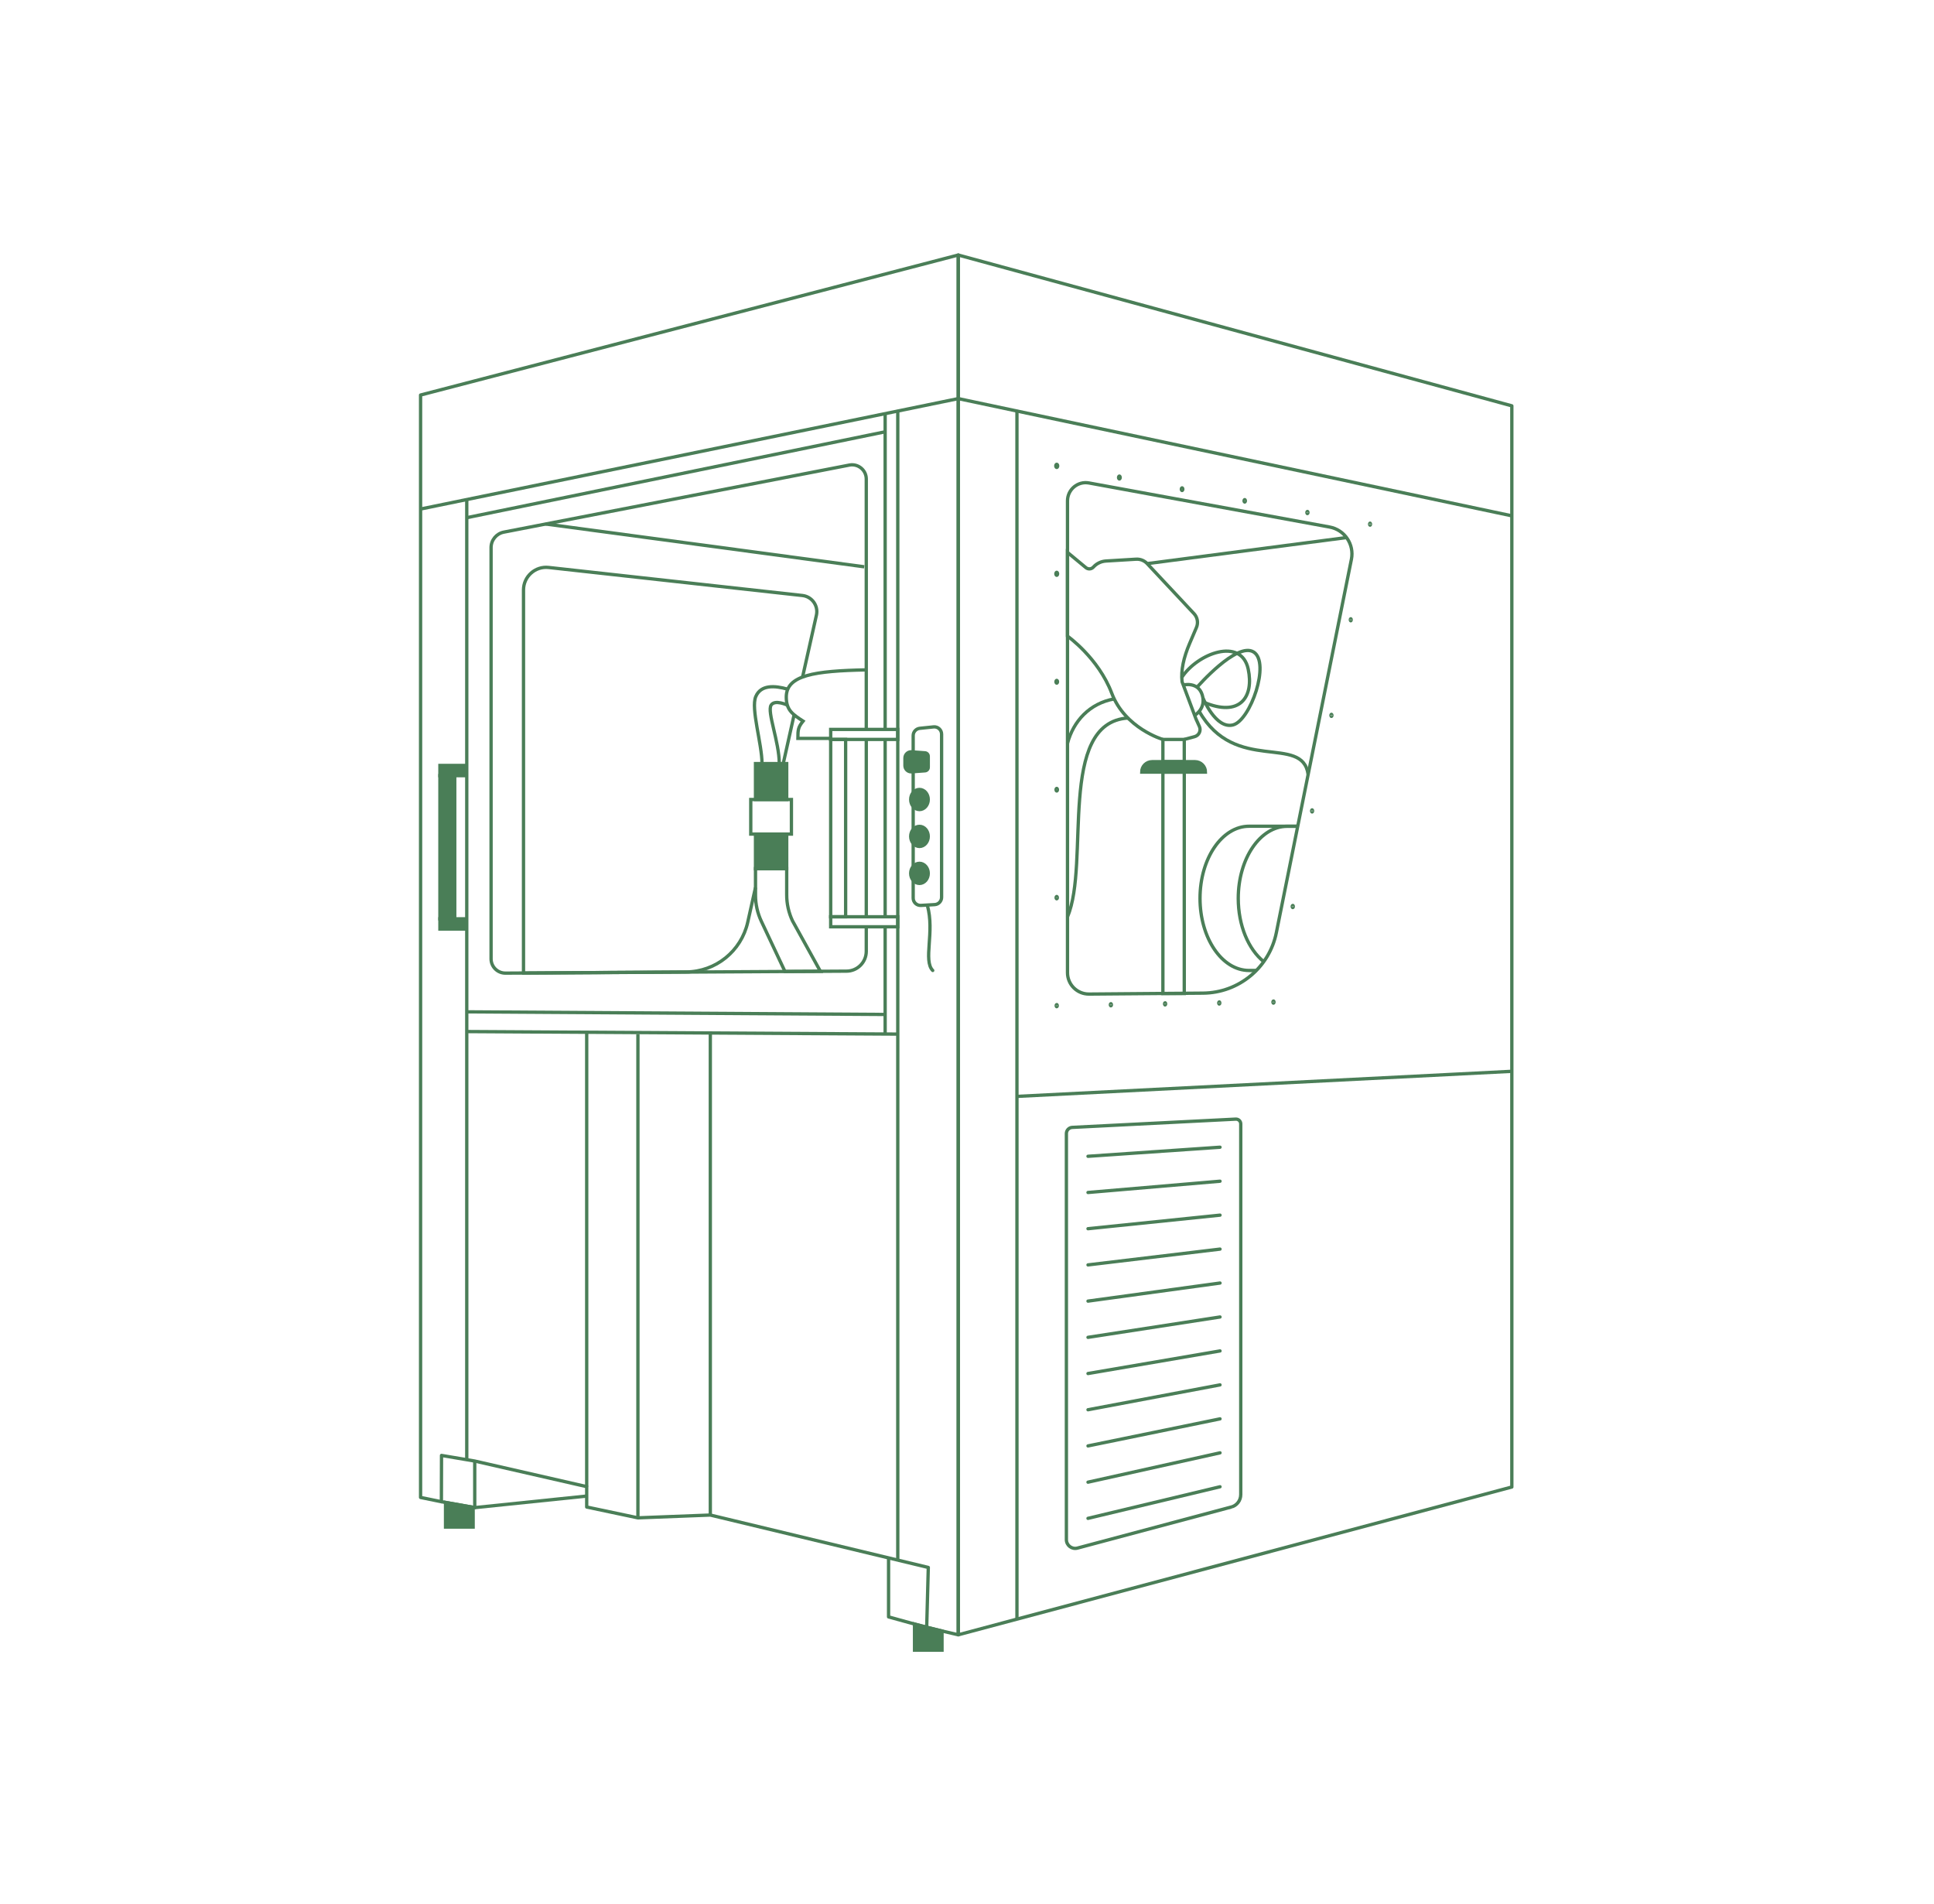 <?xml version="1.0" encoding="UTF-8"?> <svg xmlns="http://www.w3.org/2000/svg" width="584" height="575" viewBox="0 0 584 575" fill="none"><g opacity="0.9"><path d="M289.364 77V493.606L279.828 491.387L280.313 473.272L214.493 457.451L192.629 458.293L177.165 455.029V448.872L143.357 441.146L133.323 439.451L133.285 453.423L127 452.135V119.273L289.364 77Z" stroke="#367045" stroke-linejoin="round"></path><path d="M456.521 122.538V448.986L289.363 493.606V77L456.521 122.538Z" stroke="#367045" stroke-linejoin="round"></path><path d="M363.282 299.866L328.848 300.147C325.266 300.172 322.346 297.279 322.346 293.696V151.233C322.346 147.804 325.457 145.203 328.835 145.827L401.475 159.125C406.014 159.953 408.984 164.339 408.08 168.864L385.413 281.598C383.296 292.154 374.054 299.777 363.294 299.866H363.282Z" stroke="#367045" stroke-miterlimit="10"></path><path d="M456.521 155.746L289.364 120.355L127 153.693" stroke="#367045" stroke-miterlimit="10"></path><path d="M307.082 124.121V488.892" stroke="#367045" stroke-miterlimit="10"></path><path d="M371.769 455.036L325.352 467.428C323.67 467.875 322.012 466.612 322.012 464.866V342.264C322.012 341.27 322.79 340.454 323.784 340.402L373.146 337.904C373.975 337.866 374.663 338.516 374.663 339.345V451.276C374.663 453.047 373.478 454.603 371.757 455.05L371.769 455.036Z" stroke="#367045" stroke-miterlimit="10"></path><path d="M307.082 331.042L456.519 323.469" stroke="#367045" stroke-miterlimit="10"></path><path d="M328.539 349.128L368.404 346.387" stroke="#367045" stroke-miterlimit="10" stroke-linecap="round"></path><path d="M328.539 360.056L368.404 356.652" stroke="#367045" stroke-miterlimit="10" stroke-linecap="round"></path><path d="M328.539 370.991L368.404 366.898" stroke="#367045" stroke-miterlimit="10" stroke-linecap="round"></path><path d="M328.539 381.921L368.404 377.152" stroke="#367045" stroke-miterlimit="10" stroke-linecap="round"></path><path d="M328.539 392.854L368.404 387.398" stroke="#367045" stroke-miterlimit="10" stroke-linecap="round"></path><path d="M328.539 403.794L368.404 397.648" stroke="#367045" stroke-miterlimit="10" stroke-linecap="round"></path><path d="M328.539 414.719L368.404 407.898" stroke="#367045" stroke-miterlimit="10" stroke-linecap="round"></path><path d="M328.539 425.657L368.404 418.148" stroke="#367045" stroke-miterlimit="10" stroke-linecap="round"></path><path d="M328.539 436.578L368.404 428.406" stroke="#367045" stroke-miterlimit="10" stroke-linecap="round"></path><path d="M328.539 447.524L368.404 438.664" stroke="#367045" stroke-miterlimit="10" stroke-linecap="round"></path><path d="M328.539 458.446L368.404 448.91" stroke="#367045" stroke-miterlimit="10" stroke-linecap="round"></path><path d="M338.013 143.738C338.041 143.738 338.093 143.752 338.152 143.826C338.213 143.902 338.264 144.026 338.264 144.182C338.264 144.337 338.213 144.461 338.152 144.537C338.093 144.612 338.041 144.625 338.013 144.625C337.985 144.625 337.931 144.612 337.871 144.537C337.81 144.461 337.76 144.336 337.76 144.182C337.76 144.026 337.81 143.902 337.871 143.826C337.931 143.751 337.985 143.738 338.013 143.738Z" fill="#367045" stroke="#367045"></path><path d="M356.944 147.297C356.967 147.297 357.014 147.307 357.068 147.375C357.124 147.444 357.171 147.558 357.171 147.702C357.171 147.846 357.124 147.96 357.068 148.029C357.014 148.097 356.967 148.106 356.944 148.106C356.922 148.106 356.876 148.097 356.821 148.029C356.766 147.96 356.719 147.846 356.719 147.702C356.719 147.558 356.766 147.444 356.821 147.375C356.876 147.307 356.922 147.297 356.944 147.297Z" fill="#367045" stroke="#367045"></path><path d="M375.86 150.852C375.877 150.852 375.918 150.859 375.967 150.92C376.017 150.982 376.061 151.086 376.061 151.219C376.061 151.351 376.017 151.454 375.967 151.517C375.918 151.577 375.877 151.585 375.86 151.585C375.843 151.585 375.801 151.578 375.752 151.517C375.702 151.455 375.658 151.351 375.658 151.219C375.658 151.086 375.702 150.982 375.752 150.92C375.801 150.859 375.843 150.852 375.86 150.852Z" fill="#367045" stroke="#367045"></path><path d="M394.794 154.422C394.798 154.422 394.829 154.422 394.872 154.477C394.916 154.532 394.957 154.627 394.957 154.75C394.957 154.873 394.916 154.968 394.872 155.023C394.828 155.078 394.797 155.079 394.794 155.079C394.788 155.079 394.758 155.076 394.716 155.023C394.672 154.968 394.631 154.873 394.631 154.75C394.631 154.627 394.672 154.533 394.716 154.478C394.758 154.425 394.788 154.422 394.794 154.422Z" fill="#367045" stroke="#367045"></path><path d="M413.71 157.961C413.71 157.961 413.715 157.961 413.724 157.966C413.733 157.971 413.75 157.983 413.77 158.007C413.81 158.057 413.848 158.147 413.848 158.264C413.848 158.381 413.81 158.471 413.77 158.521C413.75 158.546 413.733 158.557 413.724 158.562C413.715 158.567 413.71 158.567 413.71 158.567C413.71 158.567 413.705 158.567 413.696 158.562C413.687 158.557 413.67 158.546 413.65 158.521C413.61 158.471 413.572 158.381 413.572 158.264C413.572 158.147 413.61 158.057 413.65 158.007C413.67 157.983 413.687 157.971 413.696 157.966C413.705 157.961 413.71 157.961 413.71 157.961Z" fill="#367045" stroke="#367045"></path><path d="M407.885 186.828C407.885 186.828 407.889 186.828 407.897 186.832C407.907 186.837 407.925 186.849 407.944 186.874C407.985 186.925 408.022 187.014 408.022 187.131C408.022 187.248 407.984 187.338 407.944 187.389C407.925 187.413 407.908 187.424 407.898 187.43C407.89 187.434 407.885 187.435 407.885 187.435C407.885 187.435 407.88 187.434 407.872 187.43C407.863 187.425 407.846 187.413 407.826 187.389C407.786 187.338 407.748 187.249 407.748 187.131C407.748 187.014 407.786 186.925 407.826 186.874C407.846 186.849 407.863 186.837 407.872 186.832C407.88 186.828 407.885 186.828 407.885 186.828Z" fill="#367045" stroke="#367045"></path><path d="M402.047 215.68C402.05 215.68 402.076 215.681 402.115 215.73C402.157 215.783 402.197 215.875 402.197 215.995C402.197 216.116 402.157 216.208 402.115 216.261C402.076 216.31 402.05 216.311 402.047 216.311C402.044 216.311 402.039 216.311 402.029 216.306C402.018 216.3 401.998 216.286 401.978 216.261C401.935 216.208 401.896 216.115 401.896 215.995C401.897 215.875 401.935 215.783 401.978 215.73C401.998 215.705 402.018 215.692 402.029 215.686C402.039 215.68 402.044 215.68 402.047 215.68Z" fill="#367045" stroke="#367045"></path><path d="M396.207 244.527C396.21 244.527 396.216 244.528 396.226 244.533C396.237 244.539 396.255 244.552 396.275 244.578C396.318 244.631 396.357 244.723 396.357 244.844C396.357 244.964 396.318 245.055 396.275 245.108C396.255 245.134 396.237 245.147 396.226 245.153C396.216 245.159 396.21 245.159 396.207 245.159C396.204 245.159 396.199 245.159 396.188 245.153C396.177 245.147 396.158 245.135 396.138 245.109C396.095 245.056 396.057 244.964 396.057 244.844C396.057 244.723 396.096 244.631 396.138 244.578C396.158 244.552 396.177 244.539 396.188 244.533C396.198 244.528 396.204 244.527 396.207 244.527Z" fill="#367045" stroke="#367045"></path><path d="M390.37 273.379C390.376 273.379 390.406 273.381 390.448 273.434C390.492 273.489 390.532 273.584 390.532 273.708C390.532 273.831 390.492 273.926 390.448 273.981C390.406 274.034 390.376 274.036 390.37 274.036C390.367 274.036 390.336 274.035 390.292 273.98C390.248 273.925 390.207 273.831 390.207 273.708C390.207 273.585 390.248 273.489 390.292 273.434C390.335 273.379 390.367 273.379 390.37 273.379Z" fill="#367045" stroke="#367045"></path><path d="M384.544 302.234C384.55 302.234 384.58 302.237 384.622 302.29C384.666 302.345 384.707 302.44 384.707 302.563C384.707 302.686 384.666 302.781 384.622 302.836C384.58 302.889 384.55 302.892 384.544 302.892C384.54 302.892 384.509 302.89 384.466 302.836C384.422 302.781 384.381 302.686 384.381 302.563C384.381 302.44 384.422 302.344 384.466 302.289C384.509 302.235 384.54 302.234 384.544 302.234Z" fill="#367045" stroke="#367045"></path><path d="M368.175 302.508C368.18 302.508 368.211 302.51 368.253 302.562C368.297 302.618 368.337 302.713 368.337 302.837C368.337 302.96 368.297 303.055 368.253 303.11C368.211 303.163 368.18 303.165 368.175 303.165C368.171 303.165 368.139 303.164 368.096 303.11C368.052 303.055 368.012 302.96 368.012 302.837C368.012 302.713 368.053 302.618 368.097 302.562C368.14 302.509 368.171 302.508 368.175 302.508Z" fill="#367045" stroke="#367045"></path><path d="M351.817 302.773C351.823 302.774 351.853 302.776 351.896 302.829C351.94 302.884 351.98 302.979 351.98 303.102C351.98 303.225 351.94 303.32 351.896 303.375C351.853 303.428 351.823 303.431 351.817 303.431C351.814 303.431 351.783 303.429 351.739 303.375C351.695 303.32 351.654 303.225 351.654 303.102C351.654 302.979 351.695 302.883 351.739 302.828C351.783 302.774 351.814 302.773 351.817 302.773Z" fill="#367045" stroke="#367045"></path><path d="M335.448 303.043C335.454 303.043 335.483 303.045 335.525 303.098C335.57 303.153 335.61 303.249 335.61 303.372C335.61 303.496 335.57 303.591 335.526 303.646C335.484 303.699 335.454 303.701 335.448 303.701C335.444 303.701 335.413 303.7 335.37 303.646C335.326 303.591 335.285 303.496 335.285 303.372C335.285 303.249 335.326 303.153 335.37 303.098C335.413 303.044 335.444 303.043 335.448 303.043Z" fill="#367045" stroke="#367045"></path><path d="M319.093 140.184C319.133 140.184 319.197 140.203 319.263 140.285C319.329 140.368 319.383 140.501 319.383 140.666C319.383 140.83 319.329 140.963 319.263 141.046C319.197 141.128 319.133 141.146 319.093 141.146C319.052 141.146 318.99 141.127 318.924 141.046C318.857 140.963 318.803 140.83 318.803 140.666C318.803 140.501 318.857 140.367 318.924 140.284C318.99 140.203 319.052 140.184 319.093 140.184Z" fill="#367045" stroke="#367045"></path><path d="M319.093 172.797C319.125 172.797 319.181 172.812 319.243 172.89C319.306 172.968 319.358 173.094 319.358 173.253C319.358 173.412 319.306 173.539 319.243 173.617C319.181 173.694 319.125 173.709 319.093 173.709C319.06 173.709 319.004 173.694 318.942 173.617C318.88 173.539 318.828 173.412 318.828 173.253C318.828 173.095 318.88 172.968 318.942 172.89C319.004 172.813 319.06 172.797 319.093 172.797Z" fill="#367045" stroke="#367045"></path><path d="M319.092 205.43C319.119 205.43 319.17 205.442 319.227 205.513C319.284 205.584 319.333 205.701 319.333 205.848C319.333 205.995 319.284 206.111 319.227 206.183C319.17 206.253 319.119 206.266 319.092 206.266C319.065 206.266 319.016 206.253 318.959 206.183C318.902 206.111 318.854 205.994 318.854 205.848C318.854 205.701 318.901 205.583 318.959 205.512C319.016 205.441 319.065 205.43 319.092 205.43Z" fill="#367045" stroke="#367045"></path><path d="M319.094 238.047C319.112 238.047 319.156 238.055 319.209 238.121C319.262 238.188 319.309 238.299 319.309 238.439C319.309 238.58 319.262 238.691 319.209 238.758C319.156 238.824 319.112 238.832 319.094 238.832C319.076 238.832 319.033 238.824 318.98 238.759C318.927 238.692 318.881 238.581 318.881 238.439C318.881 238.299 318.927 238.187 318.98 238.12C319.033 238.055 319.076 238.047 319.094 238.047Z" fill="#367045" stroke="#367045"></path><path d="M319.093 270.684C319.105 270.684 319.143 270.689 319.19 270.748C319.239 270.808 319.281 270.909 319.281 271.037C319.281 271.166 319.239 271.267 319.19 271.327C319.143 271.386 319.105 271.392 319.093 271.392C319.08 271.392 319.042 271.386 318.995 271.327C318.947 271.267 318.904 271.166 318.904 271.037C318.904 270.908 318.947 270.807 318.995 270.747C319.042 270.689 319.08 270.684 319.093 270.684Z" fill="#367045" stroke="#367045"></path><path d="M319.093 303.312C319.099 303.314 319.129 303.315 319.171 303.368C319.215 303.423 319.256 303.518 319.256 303.642C319.256 303.764 319.215 303.859 319.171 303.914C319.129 303.967 319.099 303.97 319.093 303.97C319.089 303.97 319.058 303.969 319.015 303.914C318.97 303.859 318.93 303.764 318.93 303.642C318.93 303.518 318.97 303.423 319.015 303.367C319.058 303.313 319.089 303.312 319.093 303.312Z" fill="#367045" stroke="#367045"></path><path d="M140.947 150.84V440.739" stroke="#367045" stroke-miterlimit="10"></path><path d="M140.947 156.305L267.284 130.375" stroke="#367045" stroke-miterlimit="10"></path><path d="M271.096 124.121V471.018" stroke="#367045" stroke-miterlimit="10"></path><path d="M267.283 279.828V312.235" stroke="#367045" stroke-miterlimit="10"></path><path d="M267.283 223.266V276.809" stroke="#367045" stroke-miterlimit="10"></path><path d="M267.283 124.855V219.908" stroke="#367045" stroke-miterlimit="10"></path><path d="M261.586 223.266V276.809" stroke="#367045" stroke-miterlimit="10"></path><path d="M261.584 279.827V287.233C261.584 290.535 258.919 293.212 255.618 293.226L152.623 293.824C150.24 293.837 148.289 291.899 148.289 289.516V165.333C148.289 163.064 149.908 161.101 152.139 160.668L256.473 140.423C259.124 139.912 261.584 141.939 261.584 144.63V220.228" stroke="#367045" stroke-miterlimit="10"></path><path d="M140.947 305.512L267.284 306.302" stroke="#367045" stroke-miterlimit="10"></path><path d="M140.947 311.469L271.096 312.234" stroke="#367045" stroke-miterlimit="10"></path><path d="M275.748 227.178V222.103C275.748 220.982 276.602 220.038 277.724 219.911L281.892 219.478C283.193 219.337 284.328 220.357 284.328 221.67V270.943C284.328 272.103 283.41 273.072 282.25 273.136L278.081 273.378C276.819 273.441 275.748 272.447 275.748 271.173V265.83" stroke="#367045" stroke-miterlimit="10"></path><path d="M275.748 239.274V232.887" stroke="#367045" stroke-miterlimit="10"></path><path d="M275.748 250.426V243.516" stroke="#367045" stroke-miterlimit="10"></path><path d="M275.748 261.582V254.672" stroke="#367045" stroke-miterlimit="10"></path><path d="M280.301 231.679C280.301 232.24 279.867 232.699 279.319 232.737L275.138 233.043C274.105 233.043 273.264 232.201 273.264 231.169V228.874C273.264 227.841 274.105 227 275.138 227L279.319 227.306C279.88 227.344 280.301 227.803 280.301 228.364V231.679Z" fill="#367045" stroke="#367045" stroke-miterlimit="10"></path><path d="M277.648 244.436C279.112 244.436 280.3 243.077 280.3 241.401C280.3 239.725 279.112 238.367 277.648 238.367C276.184 238.367 274.996 239.725 274.996 241.401C274.996 243.077 276.184 244.436 277.648 244.436Z" fill="#367045" stroke="#367045" stroke-miterlimit="10"></path><path d="M277.648 255.577C279.112 255.577 280.3 254.218 280.3 252.543C280.3 250.867 279.112 249.508 277.648 249.508C276.184 249.508 274.996 250.867 274.996 252.543C274.996 254.218 276.184 255.577 277.648 255.577Z" fill="#367045" stroke="#367045" stroke-miterlimit="10"></path><path d="M277.648 266.737C279.112 266.737 280.3 265.379 280.3 263.703C280.3 262.027 279.112 260.668 277.648 260.668C276.184 260.668 274.996 262.027 274.996 263.703C274.996 265.379 276.184 266.737 277.648 266.737Z" fill="#367045" stroke="#367045" stroke-miterlimit="10"></path><path d="M137.315 234.191H132.84V277.434H137.315V234.191Z" fill="#367045" stroke="#367045" stroke-miterlimit="10"></path><path d="M140.565 277.426H132.84V280.511H140.565V277.426Z" fill="#367045" stroke="#367045" stroke-miterlimit="10"></path><path d="M140.565 231.117H132.84V234.202H140.565V231.117Z" fill="#367045" stroke="#367045" stroke-miterlimit="10"></path><path d="M255.351 223.266H250.838V276.809H255.351V223.266Z" stroke="#367045" stroke-miterlimit="10"></path><path d="M271.095 220.238H250.838V223.26H271.095V220.238Z" stroke="#367045" stroke-miterlimit="10"></path><path d="M271.095 276.809H250.838V279.83H271.095V276.809Z" stroke="#367045" stroke-miterlimit="10"></path><path d="M281.65 293.02C278.693 289.999 282.3 281.432 280.031 273.375" stroke="#367045" stroke-miterlimit="10" stroke-linecap="round"></path><path d="M214.492 457.448V312.23" stroke="#367045" stroke-miterlimit="10"></path><path d="M192.629 458.289V312.23" stroke="#367045" stroke-miterlimit="10"></path><path d="M177.164 448.871V311.469" stroke="#367045" stroke-miterlimit="10"></path><path d="M143.354 441.145V455.206L133.283 453.421" stroke="#367045" stroke-linejoin="round"></path><path d="M143.355 455.209L177.164 451.715" stroke="#367045" stroke-linejoin="round"></path><path d="M142.873 461.074H134.535V453.641L142.873 455.107V461.074Z" fill="#367045" stroke="#367045" stroke-miterlimit="10"></path><path d="M279.829 491.388L268.316 488.201V470.391" stroke="#367045" stroke-linejoin="round"></path><path d="M284.456 498.246H276.156V490.367L284.456 492.471V498.246Z" fill="#367045" stroke="#367045" stroke-miterlimit="10"></path><path d="M357.605 223.266H351.154V229.984H357.605V223.266Z" stroke="#367045" stroke-miterlimit="10"></path><path d="M357.605 233.129H351.154V299.982H357.605V233.129Z" stroke="#367045" stroke-miterlimit="10"></path><path d="M357.608 223.265L360.732 222.423C362.044 222.066 362.733 220.626 362.185 219.376L361.152 217.094L356.945 205.85C356.55 202.434 357.417 198.545 359.214 194.312L361.28 189.468C361.891 188.041 361.599 186.396 360.54 185.274L346.415 170.18C345.548 169.249 344.312 168.765 343.049 168.841L333.973 169.39C332.507 169.479 331.142 170.141 330.161 171.225C329.574 171.875 328.58 171.951 327.905 171.391L322.346 166.789V192.069C322.346 192.069 331.691 198.672 335.706 209.305C339.722 219.937 351.158 223.277 351.158 223.277" stroke="#367045" stroke-miterlimit="10"></path><path d="M364.006 233.13H344.756C344.756 232.263 345.1 231.472 345.674 230.898C346.247 230.338 347.025 229.98 347.892 229.98H360.857C362.591 229.98 364.006 231.396 364.006 233.13Z" fill="#367045" stroke="#367045" stroke-miterlimit="10"></path><path d="M322.346 276.803C329.268 260.664 319.096 218.148 340.627 216.797" stroke="#367045" stroke-miterlimit="10"></path><path d="M322.346 224.435C324.118 217.729 329.026 212.362 336.459 211.023" stroke="#367045" stroke-miterlimit="10"></path><path d="M379.357 293.021H377.177C369.005 293.021 362.363 283.268 362.363 271.246C362.363 259.225 368.992 249.473 377.177 249.473H391.863" stroke="#367045" stroke-miterlimit="10"></path><path d="M381.598 290.356C377.008 286.659 373.91 279.482 373.91 271.259C373.91 259.237 380.539 249.484 388.724 249.484H391.873" stroke="#367045" stroke-miterlimit="10"></path><path d="M357.312 206.833C357.312 206.833 361.774 205.686 363.036 209.829C364.298 213.96 360.729 215.999 360.729 215.999" stroke="#367045" stroke-miterlimit="10"></path><path d="M362.117 214.773C372.941 233.807 393.275 221.53 395.008 233.807" stroke="#367045" stroke-miterlimit="10"></path><path d="M356.854 204.544C361.571 197.315 374.829 192.228 376.919 202.045C378.692 210.331 374.511 216.795 363.305 211.95" stroke="#367045" stroke-miterlimit="10"></path><path d="M361.457 207.506C361.457 207.506 373.491 193.662 378.566 196.874C383.639 200.086 377.597 217.501 372.344 218.877C367.092 220.254 363.242 210.719 363.242 210.719" stroke="#367045" stroke-miterlimit="10"></path><path d="M406.587 162.309L346.414 170.175" stroke="#367045" stroke-miterlimit="10"></path><path d="M164.812 158.223L260.962 171.137" stroke="#367045" stroke-miterlimit="10"></path><path d="M261.586 202.258C245.943 202.576 237.428 203.838 237.428 210.467C237.415 214.457 239.417 215.72 242.501 217.734C241.035 219.557 240.933 220.258 240.933 222.948H250.839" stroke="#367045" stroke-miterlimit="10"></path><path d="M237.874 208.102C233.922 206.954 229.74 206.712 228.211 210.332C226.681 213.953 230.098 224.623 230.098 230.539" stroke="#367045" stroke-miterlimit="10"></path><path d="M237.758 212.903C237.758 212.903 233.984 211.118 232.849 212.903C231.562 214.929 235.31 224.032 235.31 230.546" stroke="#367045" stroke-miterlimit="10"></path><path d="M237.556 230.555H228.135V241.403H237.556V230.555Z" fill="#367045" stroke="#367045" stroke-miterlimit="10"></path><path d="M238.982 241.402H226.705V251.844H238.982V241.402Z" stroke="#367045" stroke-miterlimit="10"></path><path d="M237.556 251.848H228.135V262.289H237.556V251.848Z" fill="#367045" stroke="#367045" stroke-miterlimit="10"></path><path d="M247.728 293.276L237.033 293.328L229.881 278.132C228.733 275.684 228.135 273.007 228.135 270.291V262.285H237.556V270.202C237.556 272.904 238.154 275.582 239.302 278.029L247.728 293.276Z" stroke="#367045" stroke-miterlimit="10"></path><path d="M228.132 267.972L225.787 278.464C223.836 287.184 216.124 293.405 207.187 293.469L158.08 293.813V178.133C158.08 174.067 161.624 170.892 165.665 171.339L242.283 179.804C245.19 180.122 247.166 182.889 246.529 185.744L242.347 204.433" stroke="#367045" stroke-miterlimit="10"></path><path d="M239.799 215.805L236.51 230.554" stroke="#367045" stroke-miterlimit="10"></path></g></svg> 